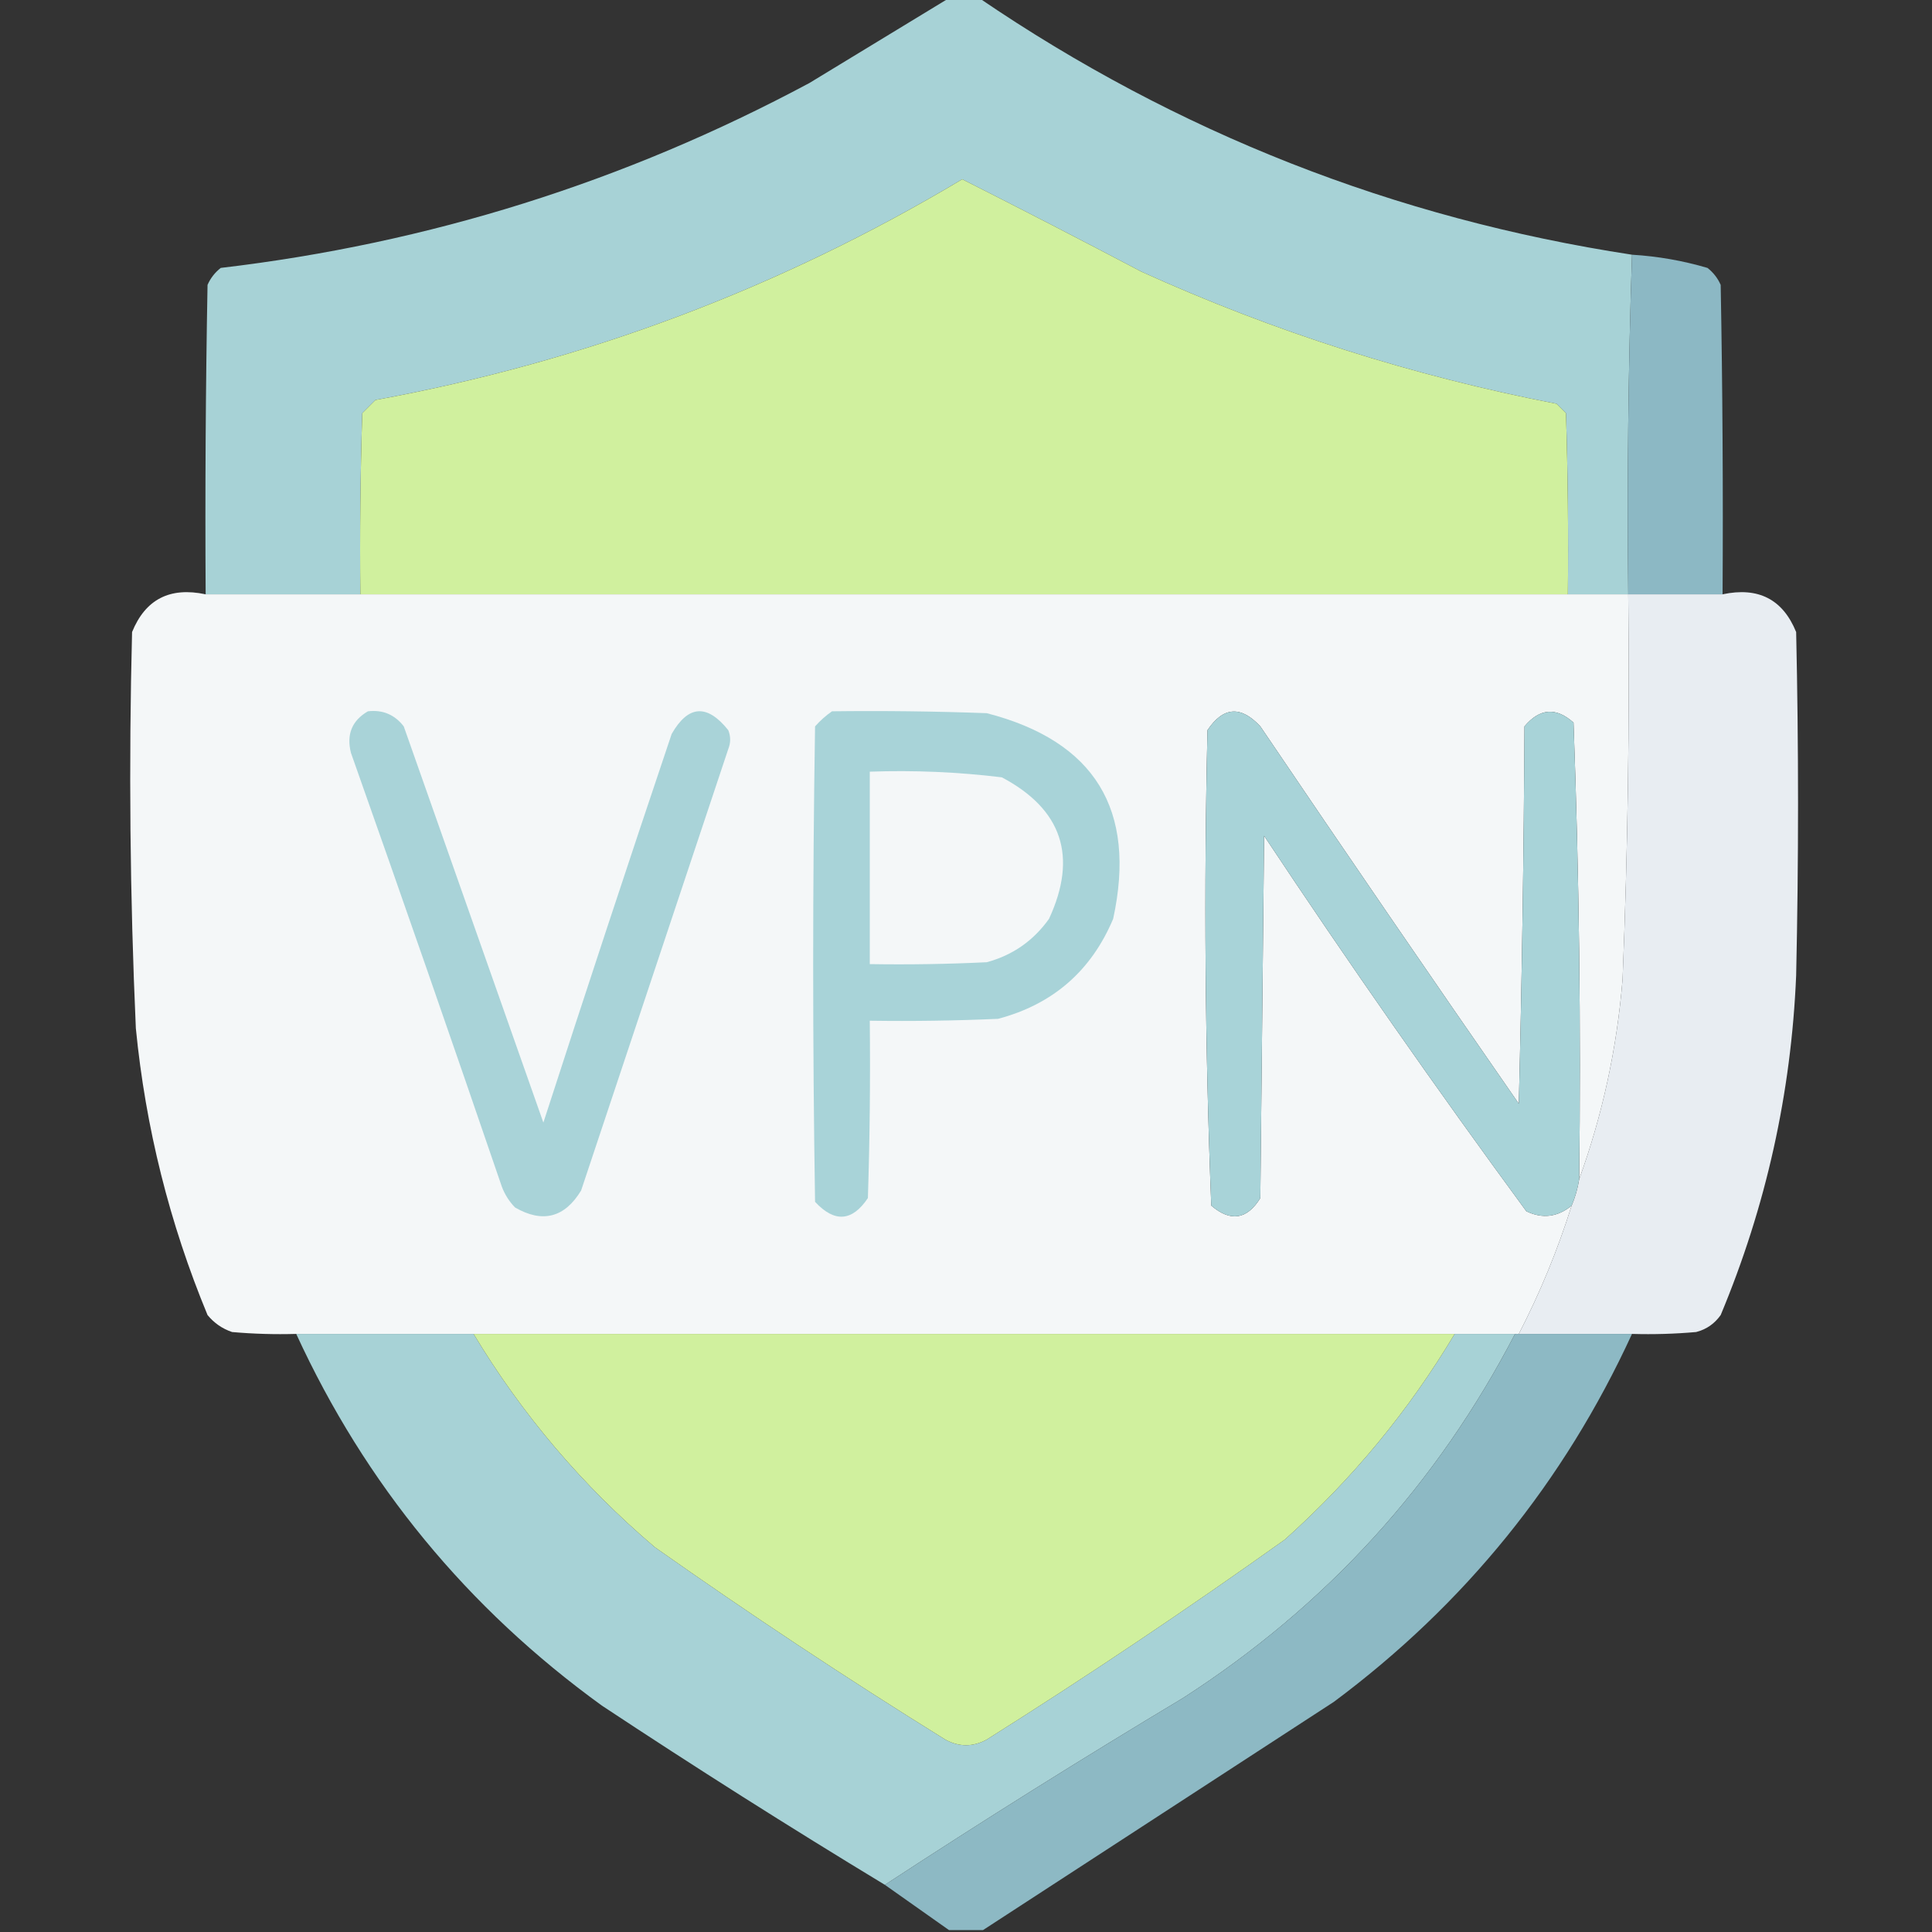 <?xml version="1.0" encoding="UTF-8"?>
<!DOCTYPE svg PUBLIC "-//W3C//DTD SVG 1.1//EN" "http://www.w3.org/Graphics/SVG/1.1/DTD/svg11.dtd">
<svg xmlns="http://www.w3.org/2000/svg" version="1.1" width="512px" height="512px" style="shape-rendering:geometricPrecision; text-rendering:geometricPrecision; image-rendering:optimizeQuality; fill-rule:evenodd; clip-rule:evenodd" xmlns:xlink="http://www.w3.org/1999/xlink">
<rect width="100%" height="100%" fill="#333333" stroke="none"/>
<g><path style="opacity:0.995" fill="#a8d3d7" d="M 251.5,-0.5 C 254.167,-0.5 256.833,-0.5 259.5,-0.5C 311.955,35.22 369.621,57.887 432.5,67.5C 431.502,97.329 431.169,127.329 431.5,157.5C 426.167,157.5 420.833,157.5 415.5,157.5C 415.667,141.497 415.5,125.497 415,109.5C 414.167,108.667 413.333,107.833 412.5,107C 374.461,99.657 337.794,87.99 302.5,72C 286.685,63.677 270.852,55.51 255,47.5C 206.776,76.352 154.942,95.852 99.5,106C 98.333,107.167 97.167,108.333 96,109.5C 95.5,125.497 95.333,141.497 95.5,157.5C 81.833,157.5 68.167,157.5 54.5,157.5C 54.333,130.165 54.5,102.831 55,75.5C 55.785,73.714 56.951,72.214 58.5,71C 113.633,64.51 165.633,48.177 214.5,22C 226.897,14.474 239.23,6.974 251.5,-0.5 Z"/></g>
<g><path style="opacity:1" fill="#d0f09e" d="M 415.5,157.5 C 308.833,157.5 202.167,157.5 95.5,157.5C 95.333,141.497 95.5,125.497 96,109.5C 97.167,108.333 98.333,107.167 99.5,106C 154.942,95.852 206.776,76.352 255,47.5C 270.852,55.51 286.685,63.677 302.5,72C 337.794,87.99 374.461,99.657 412.5,107C 413.333,107.833 414.167,108.667 415,109.5C 415.5,125.497 415.667,141.497 415.5,157.5 Z"/></g>
<g><path style="opacity:0.986" fill="#8db9c5" d="M 432.5,67.5 C 439.296,67.91 445.963,69.077 452.5,71C 454.049,72.214 455.215,73.714 456,75.5C 456.5,102.831 456.667,130.165 456.5,157.5C 448.167,157.5 439.833,157.5 431.5,157.5C 431.169,127.329 431.502,97.329 432.5,67.5 Z"/></g>
<g><path style="opacity:0.998" fill="#f4f7f8" d="M 54.5,157.5 C 68.167,157.5 81.833,157.5 95.5,157.5C 202.167,157.5 308.833,157.5 415.5,157.5C 420.833,157.5 426.167,157.5 431.5,157.5C 431.885,191.518 431.385,225.518 430,259.5C 428.508,277.804 424.675,295.471 418.5,312.5C 418.988,272.081 418.488,231.748 417,191.5C 412.375,187.354 408.041,187.687 404,192.5C 403.833,225.838 403.333,259.172 402.5,292.5C 379.471,259.304 356.638,225.971 334,192.5C 328.837,186.938 324.171,187.271 320,193.5C 319.011,235.584 319.345,277.584 321,319.5C 326.121,323.875 330.455,323.209 334,317.5C 334.333,285.5 334.667,253.5 335,221.5C 357.388,255.219 380.554,288.386 404.5,321C 408.781,323.046 412.781,322.546 416.5,319.5C 412.81,331.237 408.143,342.57 402.5,353.5C 402.167,353.5 401.833,353.5 401.5,353.5C 396.167,353.5 390.833,353.5 385.5,353.5C 298.833,353.5 212.167,353.5 125.5,353.5C 109.833,353.5 94.167,353.5 78.5,353.5C 72.824,353.666 67.157,353.499 61.5,353C 58.898,352.117 56.731,350.617 55,348.5C 44.908,324.132 38.575,298.799 36,272.5C 34.436,237.517 34.103,202.517 35,167.5C 38.538,158.812 45.038,155.479 54.5,157.5 Z"/></g>
<g><path style="opacity:0.997" fill="#e8edf2" d="M 431.5,157.5 C 439.833,157.5 448.167,157.5 456.5,157.5C 465.962,155.479 472.462,158.812 476,167.5C 476.667,197.833 476.667,228.167 476,258.5C 474.691,289.715 468.024,319.715 456,348.5C 454.363,350.81 452.196,352.31 449.5,353C 443.843,353.499 438.176,353.666 432.5,353.5C 422.5,353.5 412.5,353.5 402.5,353.5C 408.143,342.57 412.81,331.237 416.5,319.5C 417.455,317.254 418.122,314.921 418.5,312.5C 424.675,295.471 428.508,277.804 430,259.5C 431.385,225.518 431.885,191.518 431.5,157.5 Z"/></g>
<g><path style="opacity:1" fill="#a9d3d8" d="M 97.5,188.5 C 101.426,188.047 104.592,189.38 107,192.5C 119.347,227.544 131.681,262.544 144,297.5C 155.132,263.104 166.465,228.771 178,194.5C 182.391,186.829 187.391,186.496 193,193.5C 193.667,195.167 193.667,196.833 193,198.5C 180.004,237.489 167.004,276.489 154,315.5C 149.63,322.7 143.797,324.2 136.5,320C 134.959,318.421 133.792,316.587 133,314.5C 119.864,276.092 106.531,237.758 93,199.5C 91.776,194.626 93.276,190.959 97.5,188.5 Z"/></g>
<g><path style="opacity:1" fill="#a8d3d8" d="M 220.5,188.5 C 234.171,188.333 247.837,188.5 261.5,189C 290.115,196.39 301.281,214.557 295,243.5C 289.181,257.318 279.015,266.151 264.5,270C 253.172,270.5 241.838,270.667 230.5,270.5C 230.667,286.17 230.5,301.837 230,317.5C 225.829,323.729 221.163,324.062 216,318.5C 215.333,276.5 215.333,234.5 216,192.5C 217.397,190.93 218.897,189.596 220.5,188.5 Z"/></g>
<g><path style="opacity:1" fill="#a8d3d8" d="M 418.5,312.5 C 418.122,314.921 417.455,317.254 416.5,319.5C 412.781,322.546 408.781,323.046 404.5,321C 380.554,288.386 357.388,255.219 335,221.5C 334.667,253.5 334.333,285.5 334,317.5C 330.455,323.209 326.121,323.875 321,319.5C 319.345,277.584 319.011,235.584 320,193.5C 324.171,187.271 328.837,186.938 334,192.5C 356.638,225.971 379.471,259.304 402.5,292.5C 403.333,259.172 403.833,225.838 404,192.5C 408.041,187.687 412.375,187.354 417,191.5C 418.488,231.748 418.988,272.081 418.5,312.5 Z"/></g>
<g><path style="opacity:1" fill="#f4f7f8" d="M 230.5,204.5 C 242.229,204.088 253.896,204.588 265.5,206C 281.481,214.48 285.648,226.98 278,243.5C 273.859,249.311 268.359,253.144 261.5,255C 251.172,255.5 240.839,255.666 230.5,255.5C 230.5,238.5 230.5,221.5 230.5,204.5 Z"/></g>
<g><path style="opacity:0.995" fill="#a8d3d7" d="M 78.5,353.5 C 94.167,353.5 109.833,353.5 125.5,353.5C 138.347,374.86 154.347,393.693 173.5,410C 198.652,427.745 224.318,444.745 250.5,461C 254.167,463 257.833,463 261.5,461C 288.351,444.077 314.684,426.41 340.5,408C 358.355,391.998 373.355,373.832 385.5,353.5C 390.833,353.5 396.167,353.5 401.5,353.5C 380.799,393.375 351.465,425.542 313.5,450C 286.766,466.024 260.432,482.524 234.5,499.5C 209.218,484.188 184.218,468.355 159.5,452C 123.814,426.162 96.814,393.329 78.5,353.5 Z"/></g>
<g><path style="opacity:1" fill="#d0f09e" d="M 125.5,353.5 C 212.167,353.5 298.833,353.5 385.5,353.5C 373.355,373.832 358.355,391.998 340.5,408C 314.684,426.41 288.351,444.077 261.5,461C 257.833,463 254.167,463 250.5,461C 224.318,444.745 198.652,427.745 173.5,410C 154.347,393.693 138.347,374.86 125.5,353.5 Z"/></g>
<g><path style="opacity:0.986" fill="#8ebac5" d="M 401.5,353.5 C 401.833,353.5 402.167,353.5 402.5,353.5C 412.5,353.5 422.5,353.5 432.5,353.5C 414.499,392.676 388.166,425.176 353.5,451C 322.435,471.191 291.435,491.357 260.5,511.5C 257.5,511.5 254.5,511.5 251.5,511.5C 245.833,507.5 240.167,503.5 234.5,499.5C 260.432,482.524 286.766,466.024 313.5,450C 351.465,425.542 380.799,393.375 401.5,353.5 Z"/></g>
</svg>

